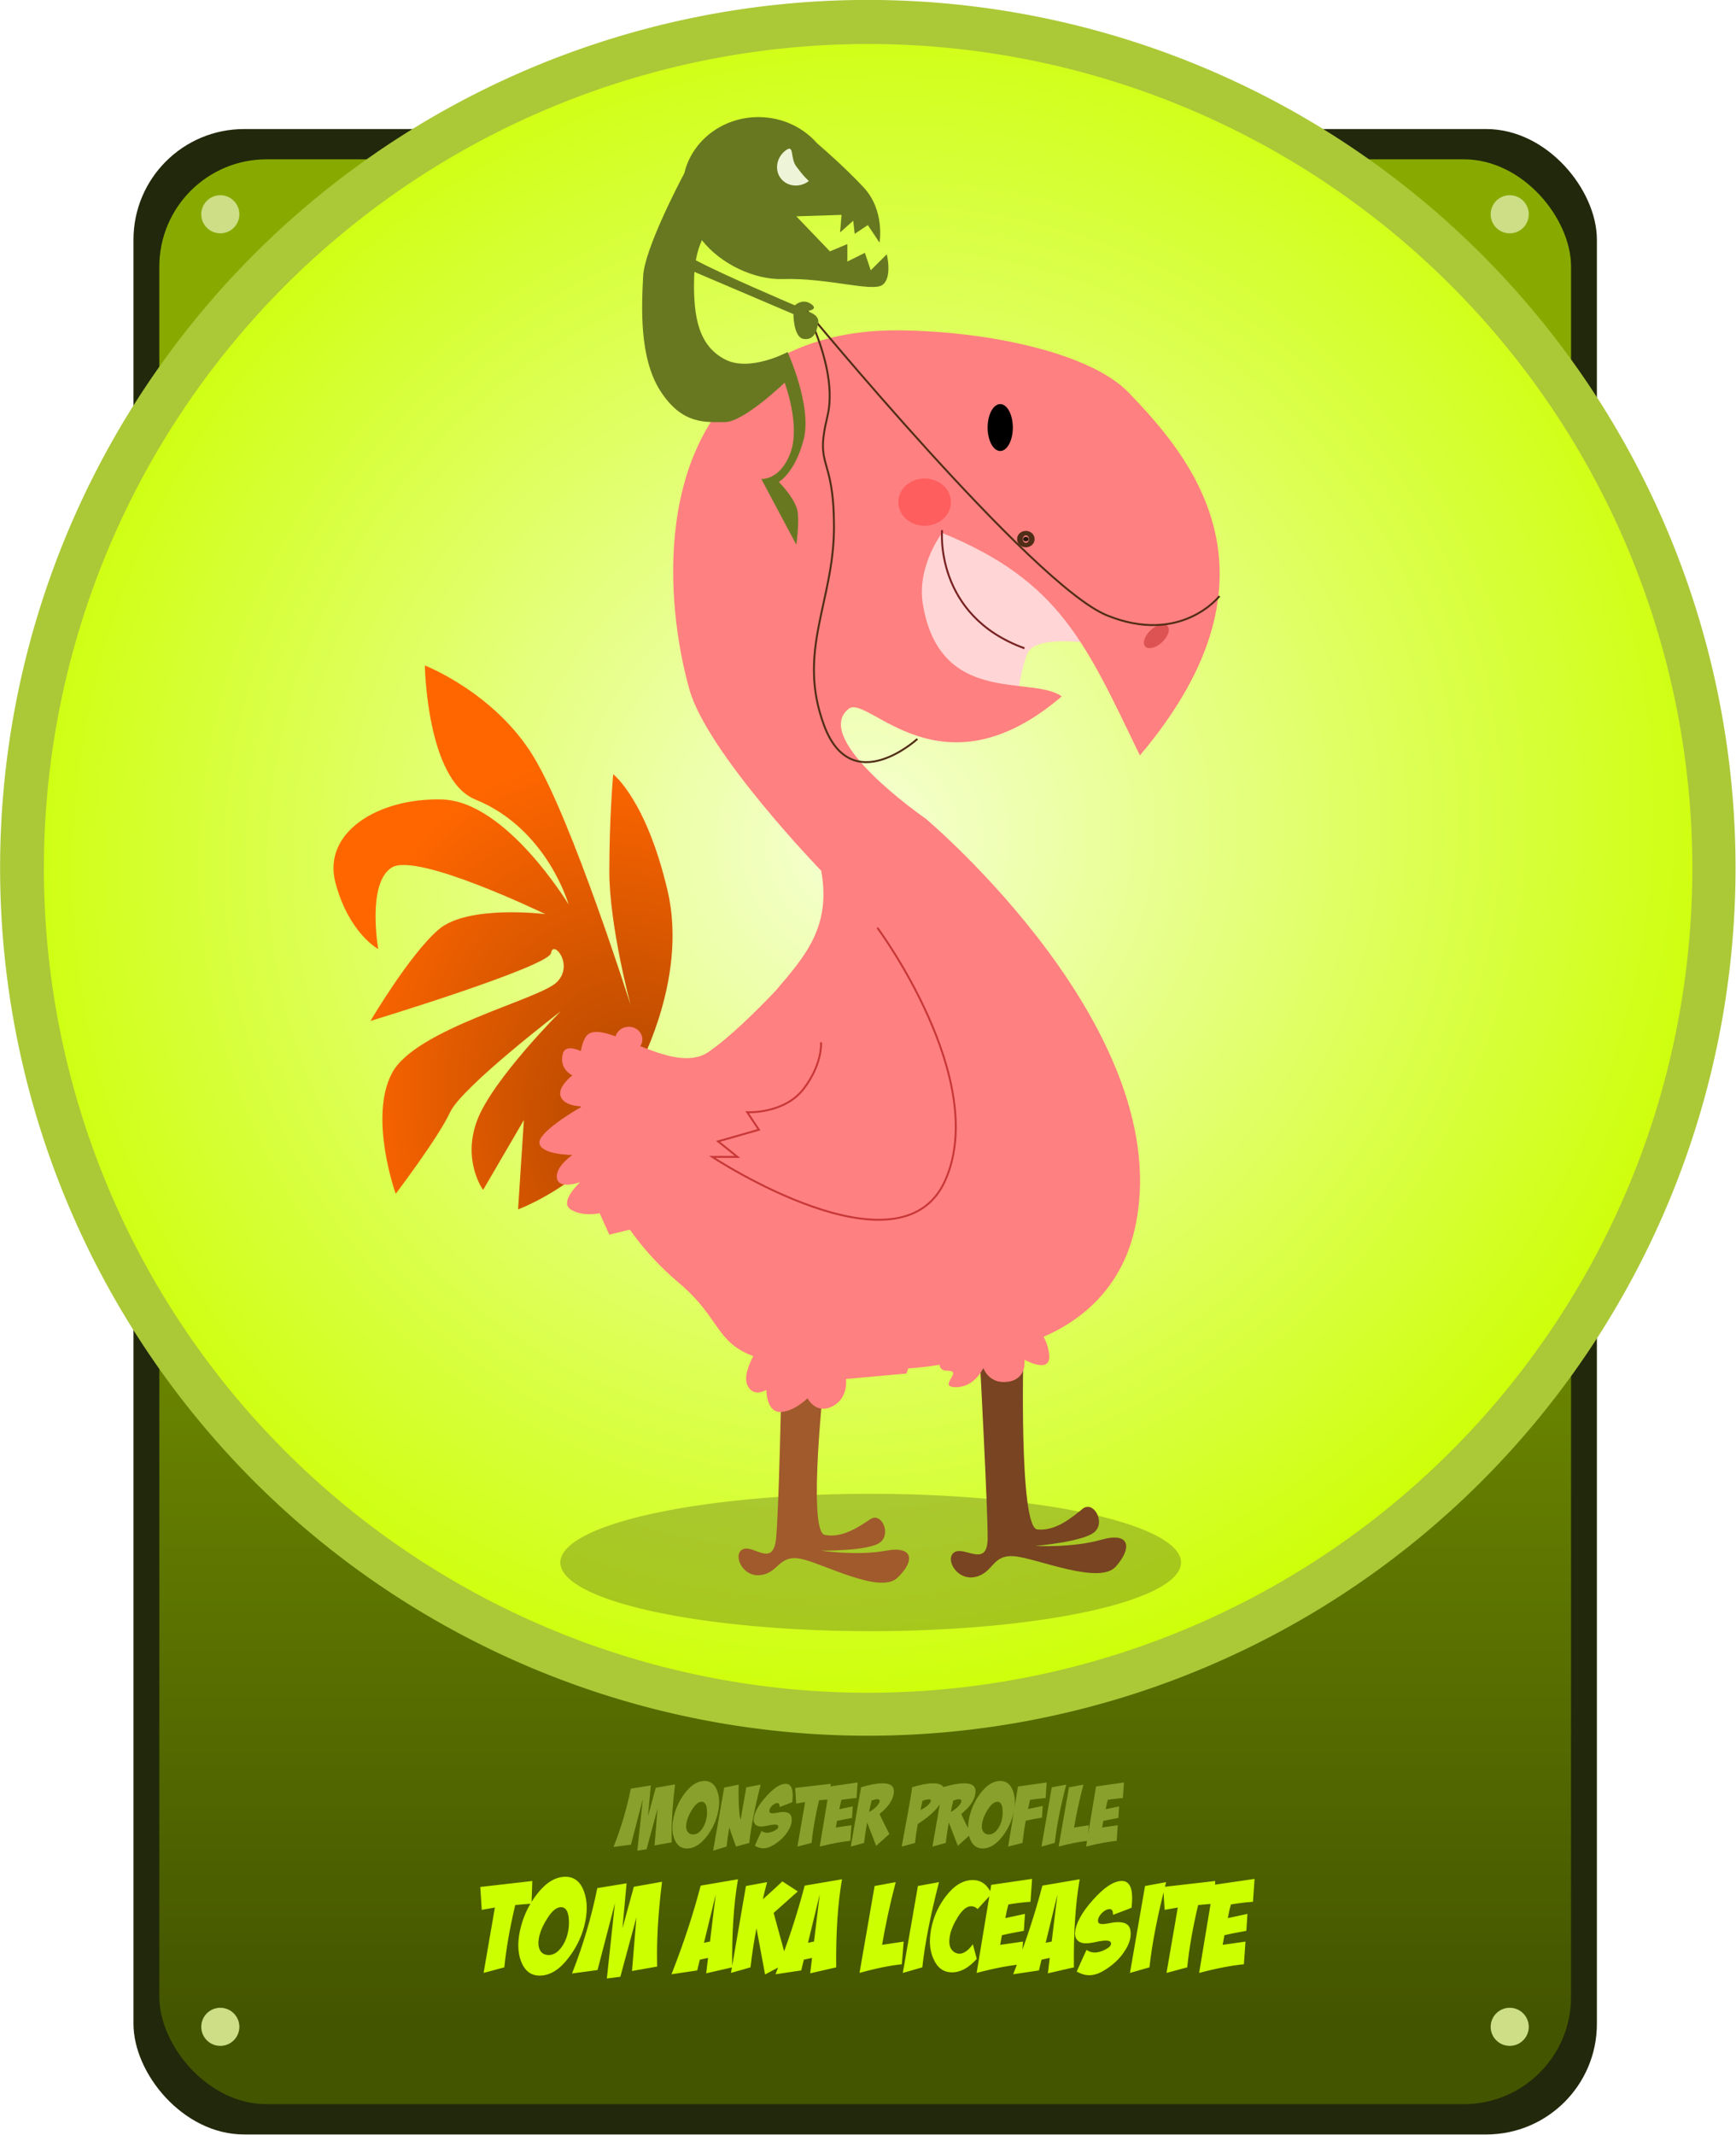 <?xml version="1.0" encoding="UTF-8" standalone="no"?>
<!-- Created with Inkscape (http://www.inkscape.org/) -->
<svg
    xmlns:inkscape="http://www.inkscape.org/namespaces/inkscape"
    xmlns:rdf="http://www.w3.org/1999/02/22-rdf-syntax-ns#"
    xmlns="http://www.w3.org/2000/svg"
    xmlns:sodipodi="http://sodipodi.sourceforge.net/DTD/sodipodi-0.dtd"
    xmlns:cc="http://creativecommons.org/ns#"
    xmlns:xlink="http://www.w3.org/1999/xlink"
    xmlns:dc="http://purl.org/dc/elements/1.1/"
    xmlns:svg="http://www.w3.org/2000/svg"
    xmlns:ns1="http://sozi.baierouge.fr"
    id="svg4316"
    sodipodi:docname="monster06.svg"
    viewBox="0 0 717.86 882.58"
    sodipodi:version="0.32"
    version="1.0"
    inkscape:output_extension="org.inkscape.output.svg.inkscape"
    inkscape:version="0.46"
  >
  <defs
      id="defs4318"
    >
    <filter
        id="filter5057"
        height="1.543"
        width="1.48"
        y="-.271"
        x="-.24"
        inkscape:collect="always"
      >
      <feGaussianBlur
          id="feGaussianBlur5059"
          stdDeviation="2.627"
          inkscape:collect="always"
      />
    </filter
    >
    <filter
        id="filter5316"
        height="1.75"
        width="1.166"
        y="-.375"
        x="-.083"
        inkscape:collect="always"
      >
      <feGaussianBlur
          id="feGaussianBlur5318"
          stdDeviation="11.159"
          inkscape:collect="always"
      />
    </filter
    >
    <linearGradient
        id="linearGradient5364"
        y2="1095.2"
        gradientUnits="userSpaceOnUse"
        x2="295.71"
        y1="483.79"
        x1="295.71"
        inkscape:collect="always"
      >
      <stop
          id="stop5168"
          style="stop-color:#88aa00"
          offset="0"
      />
      <stop
          id="stop5170"
          style="stop-color:#445500"
          offset="1"
      />
    </linearGradient
    >
    <radialGradient
        id="radialGradient5366"
        gradientUnits="userSpaceOnUse"
        cy="498.65"
        cx="277.26"
        gradientTransform="matrix(-.84 .743 -.715 -.808 866.77 695.78)"
        r="411.43"
        inkscape:collect="always"
      >
      <stop
          id="stop5176"
          style="stop-color:#f6ffd5"
          offset="0"
      />
      <stop
          id="stop5178"
          style="stop-color:#ccff00"
          offset="1"
      />
    </radialGradient
    >
    <radialGradient
        id="radialGradient5368"
        gradientUnits="userSpaceOnUse"
        cy="586.55"
        cx="134.81"
        gradientTransform="matrix(-.849 -2.18 1.629 -.635 -655.13 1307.3)"
        r="88.193"
        inkscape:collect="always"
      >
      <stop
          id="stop4354"
          style="stop-color:#aa4400"
          offset="0"
      />
      <stop
          id="stop4356"
          style="stop-color:#ff6600"
          offset="1"
      />
    </radialGradient
    >
  </defs
  >
  <sodipodi:namedview
      id="base"
      bordercolor="#666666"
      inkscape:pageshadow="2"
      guidetolerance="10"
      pagecolor="#ffffff"
      gridtolerance="10000"
      inkscape:window-height="839"
      inkscape:zoom="0.35"
      objecttolerance="10"
      showgrid="false"
      borderopacity="1.0"
      inkscape:current-layer="layer1"
      inkscape:cx="310.8003"
      inkscape:cy="293.722"
      inkscape:window-y="0"
      inkscape:window-x="1"
      inkscape:window-width="775"
      inkscape:pageopacity="0.0"
      inkscape:document-units="px"
  />
  <g
      id="layer1"
      inkscape:label="Layer 1"
      inkscape:groupmode="layer"
      transform="translate(-14.286 -12.362)"
    >
    <g
        id="g5336"
        inkscape:export-ydpi="71.381516"
        inkscape:export-xdpi="71.381516"
        inkscape:export-filename="C:\Documents and Settings\Smitha\Desktop\clipart\monster06.png"
        transform="matrix(.795 0 0 .795 136.96 -22.456)"
      >
      <rect
          id="rect5322"
          style="fill:#22280b"
          ry="57.522"
          height="1042.9"
          width="761.18"
          y="110.91"
          x="-84.877"
      />
      <rect
          id="rect5148"
          style="fill:url(#linearGradient5364)"
          ry="55.786"
          height="1011.4"
          width="734.29"
          y="126.65"
          x="-71.429"
      />
      <path
          id="path5146"
          sodipodi:rx="411.42856"
          sodipodi:ry="411.42856"
          style="fill:#abc837"
          sodipodi:type="arc"
          d="m691.43 512.36a411.43 411.43 0 1 1 -822.86 0 411.43 411.43 0 1 1 822.86 0z"
          transform="matrix(1.097 0 0 1.097 -10.079 -66.956)"
          sodipodi:cy="512.36218"
          sodipodi:cx="280"
      />
      <path
          id="path5126"
          sodipodi:rx="411.42856"
          sodipodi:ry="411.42856"
          style="fill:url(#radialGradient5366)"
          sodipodi:type="arc"
          d="m691.43 512.36a411.43 411.43 0 1 1 -822.86 0 411.43 411.43 0 1 1 822.86 0z"
          transform="matrix(1.042 0 0 1.042 5.476 -38.491)"
          sodipodi:cy="512.36218"
          sodipodi:cx="280"
      />
      <path
          id="path5150"
          sodipodi:rx="20"
          sodipodi:ry="20"
          style="fill:#cdde87"
          sodipodi:type="arc"
          d="m642.86 155.22a20 20 0 1 1 -40 0 20 20 0 1 1 40 0z"
          transform="matrix(.495 0 0 .495 322.65 78.398)"
          sodipodi:cy="155.21933"
          sodipodi:cx="622.85712"
      />
      <path
          id="path5152"
          sodipodi:rx="20"
          sodipodi:ry="20"
          style="fill:#cdde87"
          sodipodi:type="arc"
          d="m642.86 155.22a20 20 0 1 1 -40 0 20 20 0 1 1 40 0z"
          transform="matrix(.495 0 0 .495 -348.03 78.398)"
          sodipodi:cy="155.21933"
          sodipodi:cx="622.85712"
      />
      <path
          id="path5154"
          sodipodi:rx="20"
          sodipodi:ry="20"
          style="fill:#cdde87"
          sodipodi:type="arc"
          d="m642.86 155.22a20 20 0 1 1 -40 0 20 20 0 1 1 40 0z"
          transform="matrix(.495 0 0 .495 322.65 1021)"
          sodipodi:cy="155.21933"
          sodipodi:cx="622.85712"
      />
      <path
          id="path5156"
          sodipodi:rx="20"
          sodipodi:ry="20"
          style="fill:#cdde87"
          sodipodi:type="arc"
          d="m642.86 155.22a20 20 0 1 1 -40 0 20 20 0 1 1 40 0z"
          transform="matrix(.495 0 0 .495 -348.03 1021)"
          sodipodi:cy="155.21933"
          sodipodi:cx="622.85712"
      />
      <path
          id="path5198"
          sodipodi:rx="161.42857"
          sodipodi:ry="35.714287"
          style="opacity:.63;filter:url(#filter5316);fill:#677821"
          sodipodi:type="arc"
          d="m460 842.36a161.43 35.714 0 1 1 -322.86 0 161.43 35.714 0 1 1 322.86 0z"
          transform="translate(0,14)"
          sodipodi:cy="842.36218"
          sodipodi:cx="298.57144"
      />
      <g
          id="g5182"
          transform="translate(0 -2.857)"
        >
        <path
            id="path5106"
            sodipodi:nodetypes="csssssscssscc"
            style="fill-rule:evenodd;fill:#784421"
            d="m355.47 756.13s3.95 74.05 3.95 90.18c0 16.12-11.83 4.3-17.2 7.52-5.38 3.23 1.07 15.05 10.75 12.9 9.67-2.15 8.6-11.82 20.42-10.75 11.82 1.08 44.07 15.05 52.67 5.38 8.6-9.68 7.53-18.28-7.52-13.98s-34.4 3.23-34.4 3.23 25.8-2.15 31.17-7.53c5.38-5.37-1.07-16.12-6.45-11.82-5.37 4.3-13.97 11.82-23.65 10.75-9.67-1.08-7.17-93.41-7.17-93.41l-22.57 7.53z"
        />
        <path
            id="path5108"
            sodipodi:nodetypes="csssssscssscc"
            style="fill-rule:evenodd;fill:#a05a2c"
            d="m252.16 766.48s-1.31 64.6-2.79 80.17c-1.48 15.56-11.81 3.06-17.29 5.69-5.49 2.62-0.34 14.62 9.19 13.43 9.54-1.19 9.39-10.62 20.71-8.5 11.31 2.12 41.17 18.56 50.36 10.01 9.18-8.55 8.93-16.95-5.99-14.18s-33.5-0.04-33.5-0.04 25.1 0.29 30.78-4.41c5.68-4.69 0.44-15.66-5.14-12-5.59 3.65-14.58 10.13-23.82 8.21-9.24-1.93-0.03-83.58-0.03-83.58l-22.48 5.2z"
        />
        <path
            id="path4350"
            sodipodi:nodetypes="cscscscscsscscscssscscscccsc"
            style="fill-rule:evenodd;fill:url(#radialGradient5368)"
            d="m175.77 605.87s28.28-48.48 17.17-95.96-28.29-60.61-28.29-60.61-2.02 22.22-2.02 50.51c0 28.28 11.12 69.7 11.12 69.7s-30.31-95.97-50.51-129.3c-20.2-33.34-56.57-47.48-56.57-47.48s0.971 59.45 26.264 69.7c37.376 15.16 48.486 54.55 48.486 54.55s-32.32-53.54-65.659-54.55c-33.335-1.01-62.629 17.18-55.558 43.44s22.223 34.34 22.223 34.34-6.061-34.34 7.071-42.42 79.803 24.24 79.803 24.24-40.407-5.05-55.559 8.08c-15.152 13.14-35.355 47.48-35.355 47.48s92.934-28.28 93.944-35.35c1.01-7.08 12.12 6.06 3.03 15.15s-73.741 24.24-85.863 47.47c-12.121 23.24 2.021 62.63 2.021 62.63s22.223-29.29 28.284-42.42 57.578-52.53 57.578-52.53-35.35 35.36-43.436 56.57c-8.081 21.21 3.031 36.36 3.031 36.36l21.215-36.36-3.03 46.47s14.14-5.06 31.31-18.19 31.32-53.54 29.3-51.52z"
        />
        <path
            id="path4331"
            style="fill-rule:evenodd;fill:#ffd5d5"
            d="m374.29 413.79s1.42-15.71 5.71-27.14 41.43-4.29 41.43-4.29-54.29-78.57-82.86-71.43c-28.57 7.15-30 60-11.43 78.58 18.57 18.57 51.43 28.57 47.15 24.28z"
        />
        <path
            id="path4326"
            sodipodi:nodetypes="cssscscsscscscsccscscscccscscscsccccsscscscscscsscsc"
            style="fill-rule:evenodd;fill:#ff8080"
            d="m313.28 218.44c-24.51-0.22-48.86 4.96-69 18.22-58.57 38.57-52.86 122.84-40 168.56 9.28 33 68.56 94.28 68.56 94.28 5.3 29.12-8.42 44.49-23.81 62.5-9.94 10.45-23.84 24.2-34.87 31.75-9.46 6.47-23.08 1.91-35.44-3.06 0.69-1.02 1.09-2.21 1.09-3.5 0-3.63-3.16-6.57-7.06-6.57-3.31 0-6.1 2.13-6.87 4.97-7.08-2.53-12.74-3.56-15.38 0.07-1.1 1.51-2.04 4.12-2.72 7.59-4.05-1.78-8.36-2.55-9.37 1.5-2.02 8.08 5.03 11.13 5.03 11.13s-8.09 6.07-6.06 11.12c1.78 4.46 8.75 4.94 10.43 5 0.02 0.14 0.01 0.27 0.03 0.41-3.18 1.83-22.49 13.24-21.56 18.81 1.01 6.06 17.16 6.06 17.16 6.06s-9.08 6.07-8.06 12.13c1.01 6.06 12.09 2.03 12.09 2.03s-11.09 10.08-5.03 14.12 15.15 2.03 15.15 2.03l5.03 11.13 10.69-2.6c6.87 9.7 15.33 19.15 25.69 27.85 20.88 17.52 18.97 30.8 38.48 37.9-2.42 4.69-4.77 10.83-3.19 14.78 2.86 7.14 10 2.84 10 2.84s-0.02 11.44 7.13 11.44c7.14 0 14.31-7.13 14.31-7.13s4.27 8.57 12.84 4.28c8.57-4.28 7.16-14.28 7.16-14.28l31.43-2.86 0.96-2.63c5.34-0.39 10.76-1.02 16.29-1.9 0.17 1.75 1.23 3.09 4.15 3.09 8.57 0-5.72 8.56 4.28 8.56s14.32-10 14.32-10 2.84 8.59 12.84 7.16 8.56-11.44 8.56-11.44 12.88 7.17 12.88-1.4c0-3.77-1.37-7.53-2.91-10.57 22.92-9.91 40.76-27.92 47.19-55.15 24.28-102.86-108.56-214.28-108.56-214.28s-60-41.45-40-57.16c9.93-7.81 47.78 47.48 110.78-6.41-15.41-11.19-63.28 5.47-72.22-47.87-3.32-19.78 10-37.16 10-37.16 61.49 25.1 74.78 57.69 102.87 115.72 80.53-95.12 24.29-157.13-5.71-188.56-19.69-20.63-72.8-32.08-119.6-32.5z"
        />
        <path
            id="path4333"
            sodipodi:rx="8.5714283"
            sodipodi:ry="15.714286"
            style="fill:#000000"
            sodipodi:type="arc"
            d="m352.86 262.36a8.571 15.714 0 1 1 -17.15 0 8.571 15.714 0 1 1 17.15 0z"
            transform="matrix(.764 0 0 .775 102.92 65.666)"
            sodipodi:cy="262.36218"
            sodipodi:cx="344.28571"
        />
        <path
            id="path4335"
            sodipodi:nodetypes="cs"
            style="stroke:#782121;stroke-width:1px;fill:none"
            d="m335.71 322.36s-4.28 44.29 42.86 61.43"
        />
        <path
            id="path4337"
            sodipodi:rx="8.5714283"
            sodipodi:ry="15.714286"
            style="opacity:.625;fill:#c83737"
            sodipodi:type="arc"
            d="m352.86 262.36a8.571 15.714 0 1 1 -17.15 0 8.571 15.714 0 1 1 17.15 0z"
            transform="matrix(.339 .368 -.368 .339 427.01 161.87)"
            sodipodi:cy="262.36218"
            sodipodi:cx="344.28571"
        />
        <path
            id="path4360"
            style="stroke:#c83737;stroke-width:1px;fill:none"
            d="m302.04 529.1s58.58 78.8 35.35 131.32c-23.23 52.53-121.22-12.12-121.22-12.12h13.13l-10.1-8.08 21.22-6.06-6.06-9.09s19.19 1.01 29.29-12.12c10.1-13.14 9.09-24.25 9.09-24.25"
        />
        <path
            id="path4362"
            sodipodi:rx="13.131983"
            sodipodi:ry="11.616755"
            style="opacity:.625;filter:url(#filter5057);fill:#ff2a2a"
            sodipodi:type="arc"
            d="m339.41 308.38a13.132 11.617 0 1 1 -26.26 0 13.132 11.617 0 1 1 26.26 0z"
            transform="matrix(1.038 0 0 1.038 -12.044 -12.308)"
            sodipodi:cy="308.38483"
            sodipodi:cx="326.27927"
        />
        <path
            id="path5095"
            sodipodi:nodetypes="cscsssc"
            style="stroke:#502d16;stroke-width:1px;fill:none"
            d="m480 356.65s-20 25.71-58.57 10c-38.57-15.72-157.17-159.8-157.17-159.8s17.66 32.23 11.8 56.37c-6.76 27.82 3.42 19.07 3.42 57.64s-19.48 64.36-5.19 102.93c14.28 38.57 48.57 7.14 48.57 7.14"
        />
        <path
            id="path5097"
            sodipodi:rx="1.4285715"
            sodipodi:ry="1.0714285"
            style="stroke:#502d16;stroke-width:6.2;fill:#28170b"
            sodipodi:type="arc"
            d="m380.71 327.01a1.429 1.071 0 1 1 -2.85 0 1.429 1.071 0 1 1 2.85 0z"
            sodipodi:cy="327.00504"
            sodipodi:cx="379.28571"
        />
        <path
            id="path5081"
            style="fill:#677821"
            d="m240.17 107.55c-18.85 0-34.62 12.49-38.52 29.16-2.81 5.29-20.73 39.57-21.43 53.57-0.76 15.18-2.28 42.48 9.11 59.93 11.38 17.45 23.51 15.94 33.38 15.94 9.86 0 31.1-20.49 31.1-20.49s8.37 22.01 3.05 36.43c-5.31 14.42-15.18 13.66-15.18 13.66l18.21 34.16s1.51-9.89 0.75-16.72c-0.75-6.82-9.86-15.91-9.86-15.91s8.36-4.57 12.92-22.02c4.55-17.45-8.36-45.52-8.36-45.52s-19.73 10.61-32.63 3.78-16.7-20.48-15.94-43.24c0.02-0.76 0.07-1.5 0.12-2.23l51.5 21.95s-0.01 12.15 5.31 12.91c5.31 0.76 6.82-3.8 7.58-8.36 0.76-4.55-6.06-6.08-6.06-6.08s6.83-0.74 2.28-3.78c-4.55-3.03-8.36 0.75-8.36 0.75s-38.17-16.22-51.53-23.45c0.74-4.13 1.89-7.59 3.17-10.44 9.63 12.31 27.27 20.73 42.28 20.23 22.77-0.76 46.29 6.85 51.6 3.05 5.31-3.79 2.28-15.94 2.28-15.94l-8.34 8.34-3.05-9.09-9.11 4.53v-9.08l-9.08 3.78-17.47-18.22 23.52-0.75-0.75 9.11 6.84-6.08 0.75 6.83 6.83-4.55 6.08 9.1s3.02-16.68-8.36-28.82c-9.49-10.12-20.58-19.8-24.18-22.89-0.03-0.04-0.06-0.06-0.09-0.1-7.24-8.2-18.15-13.45-30.36-13.45z"
        />
        <path
            id="path5086"
            sodipodi:nodetypes="csssc"
            style="fill:#eef4d7"
            d="m266.4 140.82c-4.73 3.6-11.27 2.95-14.61-1.44-3.34-4.38-2.22-10.87 2.51-14.46 4.72-3.6 2.25 3.91 5.59 8.3s3.24 4.29 6.51 7.6z"
        />
      </g
      >
      <path
          id="text5326"
          style="fill:#89a02c"
          d="m164.81 1004.3c3.92-9.9 6.92-20.02 8.98-30.31l10.43-1.7-1.49 16 4.06-14.78 10.03-1.75c-1.19 9.48-1.79 18.03-1.79 25.65 0 1.51 0.02 2.99 0.05 4.49l-8.94 1.6 1.57-19.13-5.72 21.13-4.8 0.7 2.88-26.89-6.19 23.79-9.07 1.2zm47.41-34.33c3.08 0 5.26 1.72 6.54 5.15 0.67 1.78 1.01 3.72 1.01 5.85 0 2.03-0.31 4.24-0.92 6.63-1.08 4.07-2.94 7.82-5.58 11.25-3.23 4.15-6.65 6.25-10.25 6.25-3.11 0-5.32-1.7-6.63-5.12-0.64-1.68-0.96-3.57-0.96-5.67 0-2.06 0.32-4.3 0.96-6.71 1.07-4.1 2.92-7.87 5.54-11.3 3.22-4.22 6.66-6.33 10.29-6.33zm-1.57 10.82c-1.6 0-3.23 1.31-4.89 3.93-1.33 2.06-2.26 4.08-2.79 6.06-0.26 1.05-0.39 1.99-0.39 2.84 0 1.19 0.29 2.16 0.87 2.92 0.67 0.84 1.6 1.26 2.79 1.26 1.63 0 3.1-0.85 4.41-2.57 1.05-1.37 1.8-2.98 2.27-4.84 0.55-2.18 0.67-4.33 0.35-6.46-0.35-2.09-1.22-3.14-2.62-3.14zm11.73-7.37l7.55-1.53c-0.06 0.91-0.09 2.18-0.09 3.84 0 3.96 0.13 7.43 0.4 10.43 0.14 1.71 0.36 3.09 0.65 4.14l2.97-17.01 7.5-1.4c-3.03 11.66-5 21.77-5.93 30.31l-6.9 1.9c-0.02 0-0.21-0.5-0.56-1.5l-2.27-6.45c-0.38-1.05-0.6-1.72-0.66-2.01-0.61 3.43-1.09 6.76-1.43 9.96l-6.98 2.1 5.75-32.78zm35.42 7.59c-0.93 0.35-2.03 0.77-3.31 1.27l-3.27 1.26c0-1.37-0.38-2.05-1.14-2.05-1.07 0-2.15 0.61-3.23 1.83-0.75 0.9-1.07 1.78-0.95 2.62 0.08 0.55 0.63 0.83 1.65 0.83 0.56 0 1.28-0.09 2.18-0.26 1.25-0.27 2.36-0.4 3.32-0.4 2.44 0 3.87 0.85 4.27 2.53 0.12 0.53 0.18 1.08 0.18 1.66 0 1.86-0.7 3.87-2.1 6.02-1.8 2.82-4.33 5.18-7.59 7.08-1.71 1-3.4 1.6-5.06 1.6-1.51 0-2.99-0.5-4.44-1.3 0.72-1.8 1.89-4.33 3.48-7.73 0.94 0.64 1.92 0.96 2.97 0.96 0.47 0 0.95-0.07 1.44-0.22 0.9-0.23 1.76-0.56 2.57-1 1.17-0.64 1.75-1.29 1.75-1.96 0-0.73-0.6-1.09-1.79-1.09-0.81 0-2 0.16-3.55 0.5-1.56 0.33-2.75 0.5-3.56 0.5-1.08 0-1.9-0.2-2.49-0.61-1.13-0.76-1.6-1.93-1.39-3.53 0.38-3.23 2.46-6.97 6.24-11.21 3.86-4.37 7.19-6.65 9.98-6.85 2.71-0.18 4.06 1.86 4.06 6.1 0 1.02-0.07 2.17-0.22 3.45zm19.98-9.55l-0.26 8.11c-2.04 0.12-3.97 0.26-5.8 0.44-1.92 8.05-3.22 15.45-3.88 22.19l-7.38 1.9 4.02-23.18c-0.79 0.12-1.57 0.25-2.36 0.4l-2.31 0.43-0.52-8.16 18.49-2.13zm5.58 8.33c-0.23 0.84-0.43 1.67-0.61 2.49l-0.48 2.39 6.98-1.48-0.39 6.02c-3.31 0.58-5.92 1.09-7.81 1.53-0.11 0.58-0.22 1.16-0.3 1.74l-0.31 1.7 8.12-1.17-0.57 8.09c-4.19 0.4-9.5 1.4-15.92 3l5.19-31.25 14.52-2.09-0.56 8.07c-2.85 0.26-5.47 0.58-7.86 0.96zm10.21-6.54c4.57-1.37 8.3-2.05 11.21-2.05 3.93 0 5.88 1.36 5.85 4.1-0.03 3.92-2.5 7.86-7.42 11.82 0.41 1.1 2.1 4.58 5.06 10.42-1.51 1.4-3.79 3.46-6.85 6.16l-4.66-12.05h-0.05c-0.7 3.81-1.22 7.33-1.57 10.55l-6.89 1.9c0.06-0.6 0.38-2.5 0.96-5.77l4.36-25.08zm5.5 6.89c-0.26 0.99-0.5 1.98-0.7 2.96l-0.61 2.97c1.02-0.52 2.02-1.21 3.01-2.05 1.13-0.99 1.89-1.93 2.27-2.84 0.14-0.26 0.22-0.5 0.22-0.74 0-0.64-0.43-0.96-1.27-0.96-0.67 0-1.64 0.22-2.92 0.66zm20.98-6.89c4.51-1.37 8.2-2.05 11.08-2.05 3.92 0 5.86 1.36 5.8 4.1-0.09 5.49-4.71 11.18-13.87 17.05-0.64 3.55-1.11 6.84-1.4 9.85l-6.93 1.9c0.08-0.6 0.43-2.6 1.04-5.82l1.92-10.33c1.72-9.51 2.5-14.41 2.36-14.7zm5.5 6.97c-0.21 0.82-0.4 1.63-0.57 2.45l-0.48 2.4c2.7-1.34 4.45-2.75 5.23-4.23 0.12-0.24 0.18-0.43 0.18-0.57 0-0.5-0.37-0.74-1.09-0.74-0.7 0-1.79 0.23-3.27 0.69zm10.51-6.97c4.56-1.37 8.3-2.05 11.21-2.05 3.92 0 5.87 1.36 5.84 4.1-0.03 3.92-2.5 7.86-7.41 11.82 0.4 1.1 2.09 4.58 5.06 10.42-1.51 1.4-3.8 3.46-6.85 6.16l-4.67-12.05h-0.04c-0.7 3.81-1.22 7.33-1.57 10.55l-6.89 1.9c0.05-0.6 0.37-2.5 0.96-5.77l4.36-25.08zm5.49 6.89c-0.26 0.99-0.49 1.98-0.69 2.96l-0.62 2.97c1.02-0.52 2.03-1.21 3.01-2.05 1.14-0.99 1.89-1.93 2.27-2.84 0.15-0.26 0.22-0.5 0.22-0.74 0-0.64-0.42-0.96-1.26-0.96-0.67 0-1.65 0.22-2.93 0.66zm24.47-10.17c3.09 0 5.27 1.72 6.55 5.15 0.67 1.78 1 3.72 1 5.85 0 2.03-0.3 4.24-0.92 6.63-1.07 4.07-2.93 7.82-5.58 11.25-3.23 4.15-6.64 6.25-10.25 6.25-3.11 0-5.32-1.7-6.63-5.12-0.64-1.68-0.96-3.57-0.96-5.67 0-2.06 0.32-4.3 0.96-6.71 1.08-4.1 2.92-7.87 5.54-11.3 3.23-4.22 6.66-6.33 10.29-6.33zm-1.57 10.82c-1.6 0-3.22 1.31-4.88 3.93-1.34 2.06-2.27 4.08-2.79 6.06-0.26 1.05-0.4 1.99-0.4 2.84 0 1.19 0.3 2.16 0.88 2.92 0.67 0.84 1.6 1.26 2.79 1.26 1.63 0 3.1-0.85 4.4-2.57 1.05-1.37 1.81-2.98 2.27-4.84 0.55-2.18 0.67-4.33 0.35-6.46-0.35-2.09-1.22-3.14-2.62-3.14zm17.02-1c-0.21 0.81-0.38 1.61-0.53 2.4l-0.52 2.35 7.63-1.61-0.39 6.11c-3 0.46-5.82 1-8.46 1.61-0.7 3.9-1.25 7.75-1.66 11.55l-7.46 1.9 5.1-31.25 14.92-2.09-0.52 8.07c-2.91 0.26-5.61 0.58-8.11 0.96zm11.29-6.5l7.51-1.4c-3.03 11.66-5.01 21.77-5.94 30.31l-6.93 1.9 5.36-30.81zm8.95 0l7.5-1.4c-2.1 8.06-3.71 15.49-4.84 22.29l7.67-1.17-0.65 8.09c-3.96 0.4-8.97 1.4-15.05 3l5.37-30.81zm20.19 6.5c-0.23 0.84-0.43 1.67-0.61 2.49l-0.48 2.39 6.98-1.48-0.39 6.02c-3.32 0.58-5.92 1.09-7.81 1.53-0.12 0.58-0.22 1.16-0.31 1.74l-0.3 1.7 8.11-1.17-0.56 8.09c-4.19 0.4-9.5 1.4-15.93 3l5.19-31.25 14.53-2.09-0.57 8.07c-2.85 0.26-5.46 0.58-7.85 0.96z"
      />
      <path
          id="text5330"
          style="fill:#ccff00"
          d="m122.56 1022l-0.39 11.8c-2.97 0.2-5.8 0.4-8.48 0.7-2.81 11.8-4.7 22.6-5.68 32.4l-10.779 2.9 5.869-34c-1.15 0.2-2.3 0.4-3.445 0.6l-3.381 0.6-0.766-11.9 27.052-3.1zm17.29-2.2c4.5 0 7.69 2.5 9.56 7.5 0.98 2.6 1.47 5.5 1.47 8.6 0 3-0.44 6.2-1.34 9.7-1.57 5.9-4.29 11.4-8.16 16.4-4.72 6.2-9.72 9.2-15 9.2-4.55 0-7.78-2.5-9.69-7.5-0.94-2.5-1.41-5.2-1.41-8.3 0-3 0.47-6.3 1.41-9.8 1.57-6 4.27-11.5 8.1-16.5 4.72-6.2 9.74-9.3 15.06-9.3zm-2.3 15.8c-2.34 0-4.72 1.9-7.15 5.8-1.95 3-3.31 5.9-4.08 8.8-0.38 1.6-0.57 2.9-0.57 4.2 0 1.7 0.42 3.1 1.27 4.3 0.98 1.2 2.34 1.8 4.09 1.8 2.38 0 4.52-1.3 6.44-3.8 1.53-2 2.64-4.3 3.32-7 0.8-3.2 0.97-6.4 0.51-9.5-0.51-3-1.79-4.6-3.83-4.6zm5.68 34.5c5.74-14.6 10.12-29.4 13.14-44.4l15.24-2.5-2.16 23.4 5.93-21.6 14.67-2.6c-1.74 13.9-2.61 26.4-2.61 37.5 0 2.2 0.02 4.4 0.06 6.6l-13.08 2.3 2.3-27.9-8.36 30.9-7.02 0.9 4.21-39.2-9.05 34.8-13.27 1.8zm51.73 0.4c6.26-15.9 11.32-31.3 15.19-46.1l19.39-3.3c-2.21 12.9-3.21 28.2-3 45.8l-13.52 3.1 0.95-8-4.27 0.9-1.34 5.6-13.4 2zm20.03-17l2.94-24.1h-0.06l-6 24.7 3.12-0.6zm18.7-28.9l10.97-2c-0.98 3.7-1.7 6.7-2.17 8.9 3.7-3.3 7.08-6.4 10.14-9.3l8.04 5.2-12.57 11.2 7.08 25.9-11.54 6.1-4.47-24c-1.32 6.8-2.36 13.6-3.12 20.3l-10.15 2.9 7.79-45.2zm15.37 45.9c6.25-15.9 11.31-31.3 15.18-46.1l19.4-3.3c-2.21 12.9-3.21 28.2-3 45.8l-13.53 3.1 0.96-8-4.27 0.9-1.34 5.6-13.4 2zm20.03-17l2.94-24.1h-0.07l-5.99 24.7 3.12-0.6zm31.52-28.9l10.97-2c-3.06 11.8-5.42 22.7-7.08 32.6l11.23-1.7-0.96 11.8c-5.79 0.6-13.12 2-22.01 4.5l7.85-45.2zm22.52 0l10.97-2c-4.42 17.1-7.32 31.8-8.68 44.3l-10.14 2.9 7.85-45.2zm28.51-3.1c4.42 0 7.68 2.4 9.76 7.2l-7.21 7.9c-0.97-1-2.1-1.5-3.38-1.5-2.25 0-4.59 1.9-7.02 5.8-1.99 3.2-3.29 6.2-3.89 8.9-0.29 1.4-0.44 2.6-0.44 3.6 0 2.9 1.04 4.8 3.12 5.9 0.68 0.3 1.41 0.5 2.17 0.5 2.21 0 4.53-1.6 6.96-4.9l2.04 7.6c-4.21 4.7-8.49 7-12.83 7-4.42 0-7.65-2.3-9.69-7-1.24-2.7-1.85-5.8-1.85-9.1 0-2.5 0.32-5.1 0.95-7.9 1.28-5.6 3.7-10.8 7.28-15.5 4.29-5.6 8.97-8.5 14.03-8.5zm18.57 12.7c-0.34 1.2-0.64 2.4-0.9 3.6l-0.7 3.5 10.21-2.2-0.58 8.8c-4.84 0.9-8.65 1.6-11.42 2.3-0.17 0.8-0.31 1.7-0.44 2.5l-0.45 2.5 11.87-1.7-0.83 11.8c-6.13 0.6-13.89 2-23.29 4.5l7.59-45.8 21.25-3.1-0.83 11.9c-4.17 0.3-8 0.8-11.48 1.4zm2.48 36.3c6.26-15.9 11.32-31.3 15.19-46.1l19.39-3.3c-2.21 12.9-3.21 28.2-3 45.8l-13.52 3.1 0.95-8-4.27 0.9-1.34 5.6-13.4 2zm20.03-17l2.94-24.1h-0.06l-6 24.7 3.12-0.6zm41.53-17.6c-1.36 0.6-2.97 1.2-4.84 1.9l-4.79 1.8c0-2-0.55-3-1.66-3-1.57 0-3.14 0.9-4.72 2.7-1.1 1.3-1.57 2.6-1.4 3.8 0.13 0.9 0.93 1.3 2.42 1.3 0.81 0 1.87-0.2 3.19-0.4 1.83-0.4 3.45-0.6 4.85-0.6 3.57 0 5.66 1.2 6.25 3.7 0.17 0.8 0.26 1.6 0.26 2.4 0 2.8-1.02 5.7-3.06 8.8-2.64 4.2-6.34 7.6-11.1 10.4-2.51 1.5-4.98 2.3-7.4 2.3-2.22 0-4.38-0.7-6.51-1.9 1.06-2.5 2.76-6.3 5.1-11.3 1.36 1 2.81 1.4 4.34 1.4 0.68 0 1.38-0.1 2.11-0.3 1.31-0.3 2.57-0.8 3.76-1.5 1.7-0.9 2.55-1.9 2.55-2.8 0-1.1-0.87-1.6-2.61-1.6-1.2 0-2.93 0.2-5.2 0.7-2.28 0.5-4.01 0.7-5.2 0.7-1.58 0-2.79-0.3-3.64-0.9-1.66-1.1-2.34-2.8-2.04-5.1 0.55-4.7 3.59-10.2 9.12-16.4 5.66-6.4 10.53-9.7 14.61-10 3.96-0.3 5.93 2.7 5.93 8.9 0 1.5-0.1 3.2-0.32 5zm7.02-11.3l10.97-2c-4.42 17.1-7.31 31.8-8.67 44.3l-10.14 2.9 7.84-45.2zm36.49-2.6l-0.38 11.8c-2.98 0.2-5.81 0.4-8.49 0.7-2.8 11.8-4.69 22.6-5.67 32.4l-10.78 2.9 5.87-34c-1.15 0.2-2.3 0.4-3.45 0.6l-3.38 0.6-0.77-11.9 27.05-3.1zm8.17 12.2c-0.34 1.2-0.64 2.4-0.9 3.6l-0.7 3.5 10.21-2.2-0.57 8.8c-4.85 0.9-8.66 1.6-11.42 2.3-0.17 0.8-0.32 1.7-0.45 2.5l-0.45 2.5 11.87-1.7-0.83 11.8c-6.12 0.6-13.89 2-23.28 4.5l7.59-45.8 21.24-3.1-0.83 11.9c-4.17 0.3-7.99 0.8-11.48 1.4z"
      />
    </g
    >
  </g
  >
</svg
>
